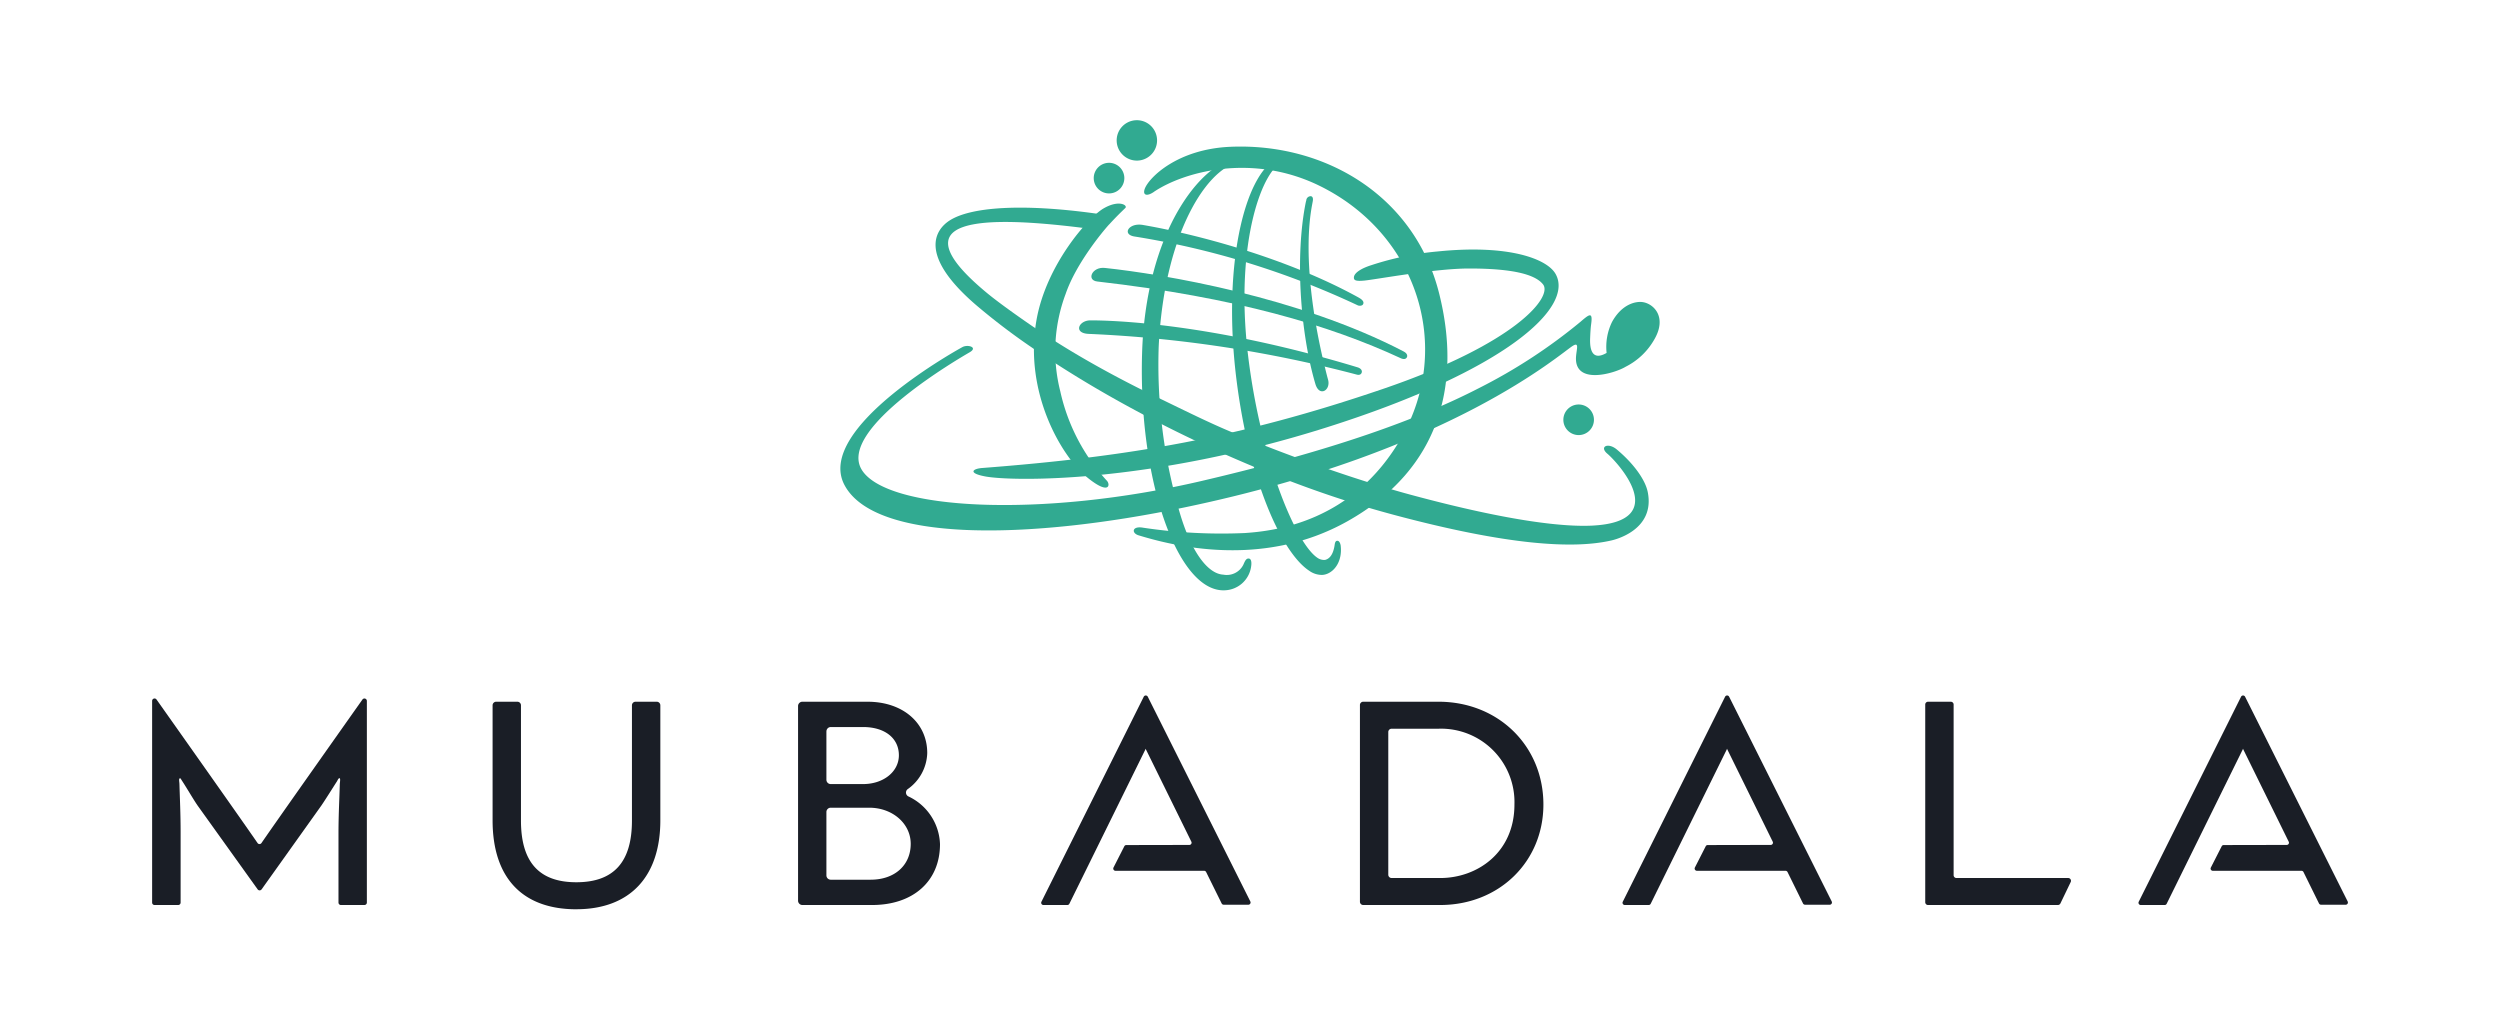 <svg xmlns="http://www.w3.org/2000/svg" xmlns:xlink="http://www.w3.org/1999/xlink" width="340" height="140" viewBox="0 0 340 140">
  <defs>
    <clipPath id="clip-path">
      <rect id="Rectangle_226" data-name="Rectangle 226" width="298.631" height="107.316" fill="none"/>
    </clipPath>
    <clipPath id="clip-mubadala">
      <rect width="340" height="140"/>
    </clipPath>
  </defs>
  <g id="mubadala" clip-path="url(#clip-mubadala)">
    <g id="Mubadala-2" data-name="Mubadala" transform="translate(20.685 16.342)">
      <g id="Group_248" data-name="Group 248">
        <path id="Path_455" data-name="Path 455" d="M249.152,256.256h-3.194a.33.33,0,0,1-.33-.33v-9.35c0-2.57.126-4.771.179-6.748.007-.245.117-.789-.033-.821s-.3.344-.335.4c-.543.843-1.528,2.419-2.113,3.283l-8.154,11.437a.33.33,0,0,1-.537,0l-8.2-11.444c-.584-.86-1.544-2.508-2.1-3.344-.176-.264-.152-.339-.3-.3s-.045.488-.039.73c.056,1.977.162,4.052.162,6.626v9.532a.331.331,0,0,1-.332.33h-3.212a.33.33,0,0,1-.331-.33V228.5a.33.33,0,0,1,.6-.192c2.492,3.526,11.987,16.957,13.735,19.516a.325.325,0,0,0,.538,0c1.749-2.557,11.239-15.99,13.732-19.516a.331.331,0,0,1,.6.192v27.424a.33.33,0,0,1-.33.33Z" transform="translate(-220.279 -149.516)" fill="#1a1e26"/>
        <path id="Path_456" data-name="Path 456" d="M263.754,256.7c-7.344,0-11.388-4.293-11.388-12.091V228.963a.489.489,0,0,1,.489-.489h2.883a.488.488,0,0,1,.488.489v15.68c0,5.64,2.463,8.382,7.528,8.382,5.09,0,7.565-2.742,7.565-8.382v-15.68a.488.488,0,0,1,.488-.489h2.885a.488.488,0,0,1,.488.489v15.642c0,7.685-4.164,12.091-11.425,12.091Z" transform="translate(-206.059 -149.381)" fill="#1a1e26"/>
        <path id="Path_457" data-name="Path 457" d="M291.028,252.679H285.6a.59.59,0,0,1-.592-.586v-8.62a.586.586,0,0,1,.592-.586h5.23c3.169,0,5.644,2.155,5.644,4.912,0,2.919-2.188,4.879-5.449,4.879Zm-6.016-20.171a.592.592,0,0,1,.592-.592h4.387c2.961,0,4.874,1.512,4.874,3.84,0,2.234-2.1,3.918-4.874,3.918H285.6a.591.591,0,0,1-.592-.592v-6.575Zm11.156,8.849a.585.585,0,0,1-.11-.993,6.211,6.211,0,0,0,2.664-4.914c0-4.109-3.335-6.976-8.118-6.976h-8.865a.589.589,0,0,0-.586.587v26.467a.59.59,0,0,0,.586.592h9.48c5.609,0,9.238-3.253,9.238-8.281a7.45,7.45,0,0,0-4.289-6.483Z" transform="translate(-193.302 -149.381)" fill="#1a1e26"/>
        <path id="Path_458" data-name="Path 458" d="M345.016,252.449h-6.608a.45.45,0,0,1-.449-.449V232.594a.45.45,0,0,1,.449-.449h6.372a9.985,9.985,0,0,1,10.336,10.306c0,6.561-5.08,10-10.1,10Zm-.237-23.975H334.545a.446.446,0,0,0-.442.447v26.752a.446.446,0,0,0,.442.447h10.472c8,0,14.038-5.878,14.038-13.67,0-7.966-6.132-13.977-14.274-13.977Z" transform="translate(-169.837 -149.381)" fill="#1a1e26"/>
        <path id="Path_459" data-name="Path 459" d="M405.414,256.12H387.756a.38.38,0,0,1-.38-.381V228.856a.379.379,0,0,1,.38-.381h3.1a.381.381,0,0,1,.381.381v23.21a.381.381,0,0,0,.381.382h15.2a.38.38,0,0,1,.342.545l-1.4,2.911a.379.379,0,0,1-.342.215Z" transform="translate(-146.229 -149.38)" fill="#1a1e26"/>
        <path id="Path_460" data-name="Path 460" d="M332.236,256.341h-3.352a.306.306,0,0,1-.274-.172L326.5,251.9a.307.307,0,0,0-.276-.172h-12.05a.305.305,0,0,1-.273-.444l1.471-2.889a.306.306,0,0,1,.273-.167l8.571-.017a.305.305,0,0,0,.274-.44l-6.171-12.534-.043-.113-.051.127L307.9,256.21a.307.307,0,0,1-.274.172h-3.253a.306.306,0,0,1-.274-.443l13.916-27.885a.308.308,0,0,1,.548,0L332.511,255.9a.308.308,0,0,1-.274.445Z" transform="translate(-183.15 -149.642)" fill="#1a1e26"/>
        <g id="Group_245" data-name="Group 245">
          <g id="Group_244" data-name="Group 244" clip-path="url(#clip-path)">
            <path id="Path_461" data-name="Path 461" d="M387.024,256.341H383.67a.308.308,0,0,1-.274-.172l-2.106-4.27a.307.307,0,0,0-.276-.172h-12.05a.307.307,0,0,1-.274-.444l1.472-2.889a.3.3,0,0,1,.271-.167l8.571-.017a.305.305,0,0,0,.274-.44l-6.171-12.534-.043-.113-.05.127-10.332,20.96a.305.305,0,0,1-.274.172h-3.253a.306.306,0,0,1-.273-.443L372.8,228.054a.306.306,0,0,1,.547,0L387.3,255.9a.308.308,0,0,1-.274.445Z" transform="translate(-158.871 -149.642)" fill="#1a1e26"/>
            <path id="Path_462" data-name="Path 462" d="M435.646,256.341h-3.352a.308.308,0,0,1-.274-.172l-2.107-4.27a.305.305,0,0,0-.274-.172H417.587a.3.3,0,0,1-.271-.444l1.471-2.889a.305.305,0,0,1,.271-.167l8.572-.017a.3.3,0,0,0,.273-.44l-6.171-12.534s-.029-.077-.043-.113l-.051.127-10.332,20.96a.3.3,0,0,1-.274.172H407.78a.307.307,0,0,1-.276-.443l13.918-27.885a.308.308,0,0,1,.548,0L435.922,255.9a.308.308,0,0,1-.276.445Z" transform="translate(-137.323 -149.642)" fill="#1a1e26"/>
          </g>
        </g>
        <path id="Path_463" data-name="Path 463" d="M385.192,198.21c-.3,3.979,5.262,2.31,6.75,1.4a9.241,9.241,0,0,0,3.862-3.653c1.839-3.1-.063-4.951-1.6-5.142-.862-.108-2.765.235-4.123,2.716a7.708,7.708,0,0,0-.732,4.2c-2.257,1.309-2.277-1.071-2.241-2,.022-.508.051-1.289.14-1.927.245-1.748-.281-1.313-1.476-.284a73.752,73.752,0,0,1-13.808,9.011c-8.1,4.169-19.649,8.4-37.727,12.622-21.724,5.074-42.895,3.992-46.208-1.561S301.6,198.3,302.734,197.64s-.215-1.091-.971-.714c0,0-20.122,10.941-16.087,18.726s24.63,7.618,46.444,3.054c36.151-7.565,50.979-20.942,52.652-21.95.867-.524.5.429.42,1.455Z" transform="translate(-191.535 -166.077)" fill="#31aa91"/>
        <path id="Path_464" data-name="Path 464" d="M360.883,186.114a40.551,40.551,0,0,0-9.054,1.86c-1.463.459-2.335,1.066-2.4,1.622-.055.446.209.606,1.459.481,1.634-.166,9.531-1.638,14.211-1.638,5.624,0,8.935.722,10.055,2.171,1.3,1.677-3.615,8.011-21.833,14.225-19.425,6.626-34.434,9.2-54.456,10.736-1.3.1-1.983.7.447,1.153,3.621.668,22.109,1.016,46.413-6.679,24.281-7.689,33.719-16.315,31.12-20.877-1.149-2.013-6.276-4.028-15.958-3.054Z" transform="translate(-185.977 -168.265)" fill="#31aa91"/>
        <path id="Path_465" data-name="Path 465" d="M315.511,182.326c3.992-2.707,13.326-5.348,22.532-.838,13.3,6.517,18.217,21.906,11.135,34.276-6.605,11.542-17.371,12.678-21.243,12.951a71.732,71.732,0,0,1-13.85-.719c-1.546-.284-1.638.73-.642,1.032,4.39,1.326,16.7,4.66,28.4-1.908,12.815-7.193,15.5-18.956,12.473-31-3.329-13.263-15.505-20.477-28.368-19.933-7.259.307-11.089,4.2-11.655,5.69-.333.876.24,1.117,1.222.452Z" transform="translate(-179.282 -172.566)" fill="#31aa91"/>
        <path id="Path_466" data-name="Path 466" d="M313.6,184.382c1.159-1.26,1.648-1.7,2.21-2.253.364-.361-.857-1.175-2.969.065s-7.76,7.654-9.1,15.11c-1.781,9.925,3.432,18.62,6.807,21.4,3.148,2.6,3.262,1.016,2.735.495a26.3,26.3,0,0,1-6.315-12.13,22.173,22.173,0,0,1,.726-13.254c1.452-4.244,5.229-8.7,5.9-9.435Z" transform="translate(-183.452 -170.183)" fill="#31aa91"/>
        <path id="Path_467" data-name="Path 467" d="M343.664,193.455c-9.886-5.475-22.369-8.694-29.4-9.9-1.886-.323-2.853,1.258-1.186,1.564a113.175,113.175,0,0,1,30.426,9.373c.177.081.579.094.713-.136.169-.287-.017-.6-.557-.9Z" transform="translate(-179.532 -169.306)" fill="#31aa91"/>
        <path id="Path_468" data-name="Path 468" d="M351.284,198.969c-14.286-7.454-32.8-10.535-40.667-11.372-1.723-.182-2.544,1.673-1.015,1.847,18.859,2.159,31.618,5.959,41.264,10.431.2.1.589.222.8-.062.162-.215.115-.584-.384-.844Z" transform="translate(-181.052 -167.501)" fill="#31aa91"/>
        <path id="Path_469" data-name="Path 469" d="M308.971,194.375a171.878,171.878,0,0,1,36.432,5.537c.361.1.618-.036.681-.316.058-.244-.11-.534-.583-.677-20-6.055-33.458-6.384-36.327-6.384-1.6,0-2.367,1.768-.2,1.84Z" transform="translate(-181.565 -165.307)" fill="#31aa91"/>
        <path id="Path_470" data-name="Path 470" d="M327.556,177.84l.655-.258h-.01v-.339h0l.006-.228h-.17c-3.191,0-6.529,2.515-9.252,6.979-3.127,5.128-4.976,12.206-5.2,19.933-.507,17.163,4.739,32.019,10.945,32.2h.078a3.755,3.755,0,0,0,3.82-3.331c.03-.195.1-.947-.323-.991-.384-.042-.544.384-.755.856a2.517,2.517,0,0,1-2.73,1.333c-2.025-.1-4.433-2.97-6.118-9.142a71.255,71.255,0,0,1-2.658-21.849c.781-16.414,7.341-25.363,11.717-25.166Z" transform="translate(-178.947 -172.186)" fill="#31aa91"/>
        <path id="Path_471" data-name="Path 471" d="M336.83,230.009c0-.007-.085-.693-.465-.683h-.009c-.319.014-.328.456-.38.739-.176,1-.573,1.7-1.294,1.867a1.637,1.637,0,0,1-1.025-.293c-3.019-2.042-7.76-13.606-9.434-27.569-1.869-15.577,2.1-25.551,4.856-26.312l.459-.355h0l-.062-.224a2.286,2.286,0,0,0-.476.208l-.277-.007h0l-.065-.222c-4.536,1.371-8.038,13.8-6.022,30.124,1.722,13.941,6.2,23.685,9.909,26.12a2.953,2.953,0,0,0,1.755.566,2.036,2.036,0,0,0,.5-.085c1.241-.374,2.26-1.849,2.028-3.875Z" transform="translate(-175.177 -172.121)" fill="#31aa91"/>
        <path id="Path_472" data-name="Path 472" d="M332.269,205.773c-.1-.342-.167-.595-.511-2.007-1.43-5.881-2.947-15.118-1.632-21.9.032-.164.052-.281.066-.351.078-.411-.029-.648-.263-.681a.607.607,0,0,0-.621.566c-.007.043-.039.121-.065.245-1.471,7.249-.786,17.643,1.3,24.717.544,1.846,2.135.856,1.722-.593Z" transform="translate(-172.339 -170.493)" fill="#31aa91"/>
        <path id="Path_473" data-name="Path 473" d="M313.176,179.656a2.081,2.081,0,1,0-1.967,2.192,2.083,2.083,0,0,0,1.967-2.192Z" transform="translate(-180.954 -171.888)" fill="#31aa91"/>
        <g id="Group_247" data-name="Group 247">
          <g id="Group_246" data-name="Group 246" clip-path="url(#clip-path)">
            <path id="Path_474" data-name="Path 474" d="M357.434,202.542a2.08,2.08,0,1,0-2.08,2.082,2.082,2.082,0,0,0,2.08-2.082Z" transform="translate(-161.342 -161.795)" fill="#31aa91"/>
            <path id="Path_475" data-name="Path 475" d="M316.668,176.27a2.747,2.747,0,1,0-2.6,2.894,2.75,2.75,0,0,0,2.6-2.894Z" transform="translate(-179.996 -173.668)" fill="#31aa91"/>
          </g>
        </g>
        <path id="Path_476" data-name="Path 476" d="M390.958,220.544c-.323-1.564-1.81-3.744-4.187-5.735-1.218-1.023-2.439-.387-1.283.577,1.2,1,8.971,9.241-2.12,9.77-3.557.17-10.717-.443-24.558-4.177-.818-.219-1.69-.465-2.6-.732-1.064-.312-2.184-.648-3.357-1.02-1.681-.527-3.459-1.118-5.318-1.758-1.735-.6-3.543-1.253-5.395-1.95q-1.582-.591-3.214-1.231c-.157-.066-.315-.127-.476-.189-.947-.377-1.9-.758-2.859-1.156-.39-.157-.779-.32-1.169-.486-3.174-1.323-6.455-2.964-9.637-4.5q-1.446-.684-2.868-1.4c-4.041-2.033-7.972-4.215-11.591-6.512q-1.5-.946-2.928-1.928c-1.914-1.315-4.7-3.273-6.356-4.65-12.556-10.414-.2-10.451,12.929-8.826.872.105,1.751.224,2.631.346l1.2-1.99c-.687-.105-1.357-.206-2.013-.3-10.037-1.381-16.894-.86-19.734.941-1.914,1.209-4.435,4.646,3.576,11.528a89.321,89.321,0,0,0,7.561,5.757q1.537,1.072,3.2,2.139c3.541,2.292,7.481,4.609,11.7,6.848q1.437.768,2.921,1.521c1.331.678,2.691,1.349,4.07,2.006q2.1,1,4.264,1.967c.994.443,2,.876,3.008,1.306.105.043.2.088.31.131q1.32.559,2.663,1.091,1.32.539,2.661,1.043h0c2.5.958,5.022,1.853,7.556,2.673q1.66.539,3.327,1.038,1.74.513,3.481.981c15.663,4.2,24.449,4.653,29.487,3.546a.108.108,0,0,0,.045-.01c.3-.052,6.177-1.306,5.074-6.663Z" transform="translate(-187.56 -170.013)" fill="#31aa91"/>
      </g>
    </g>
  </g>
</svg>

